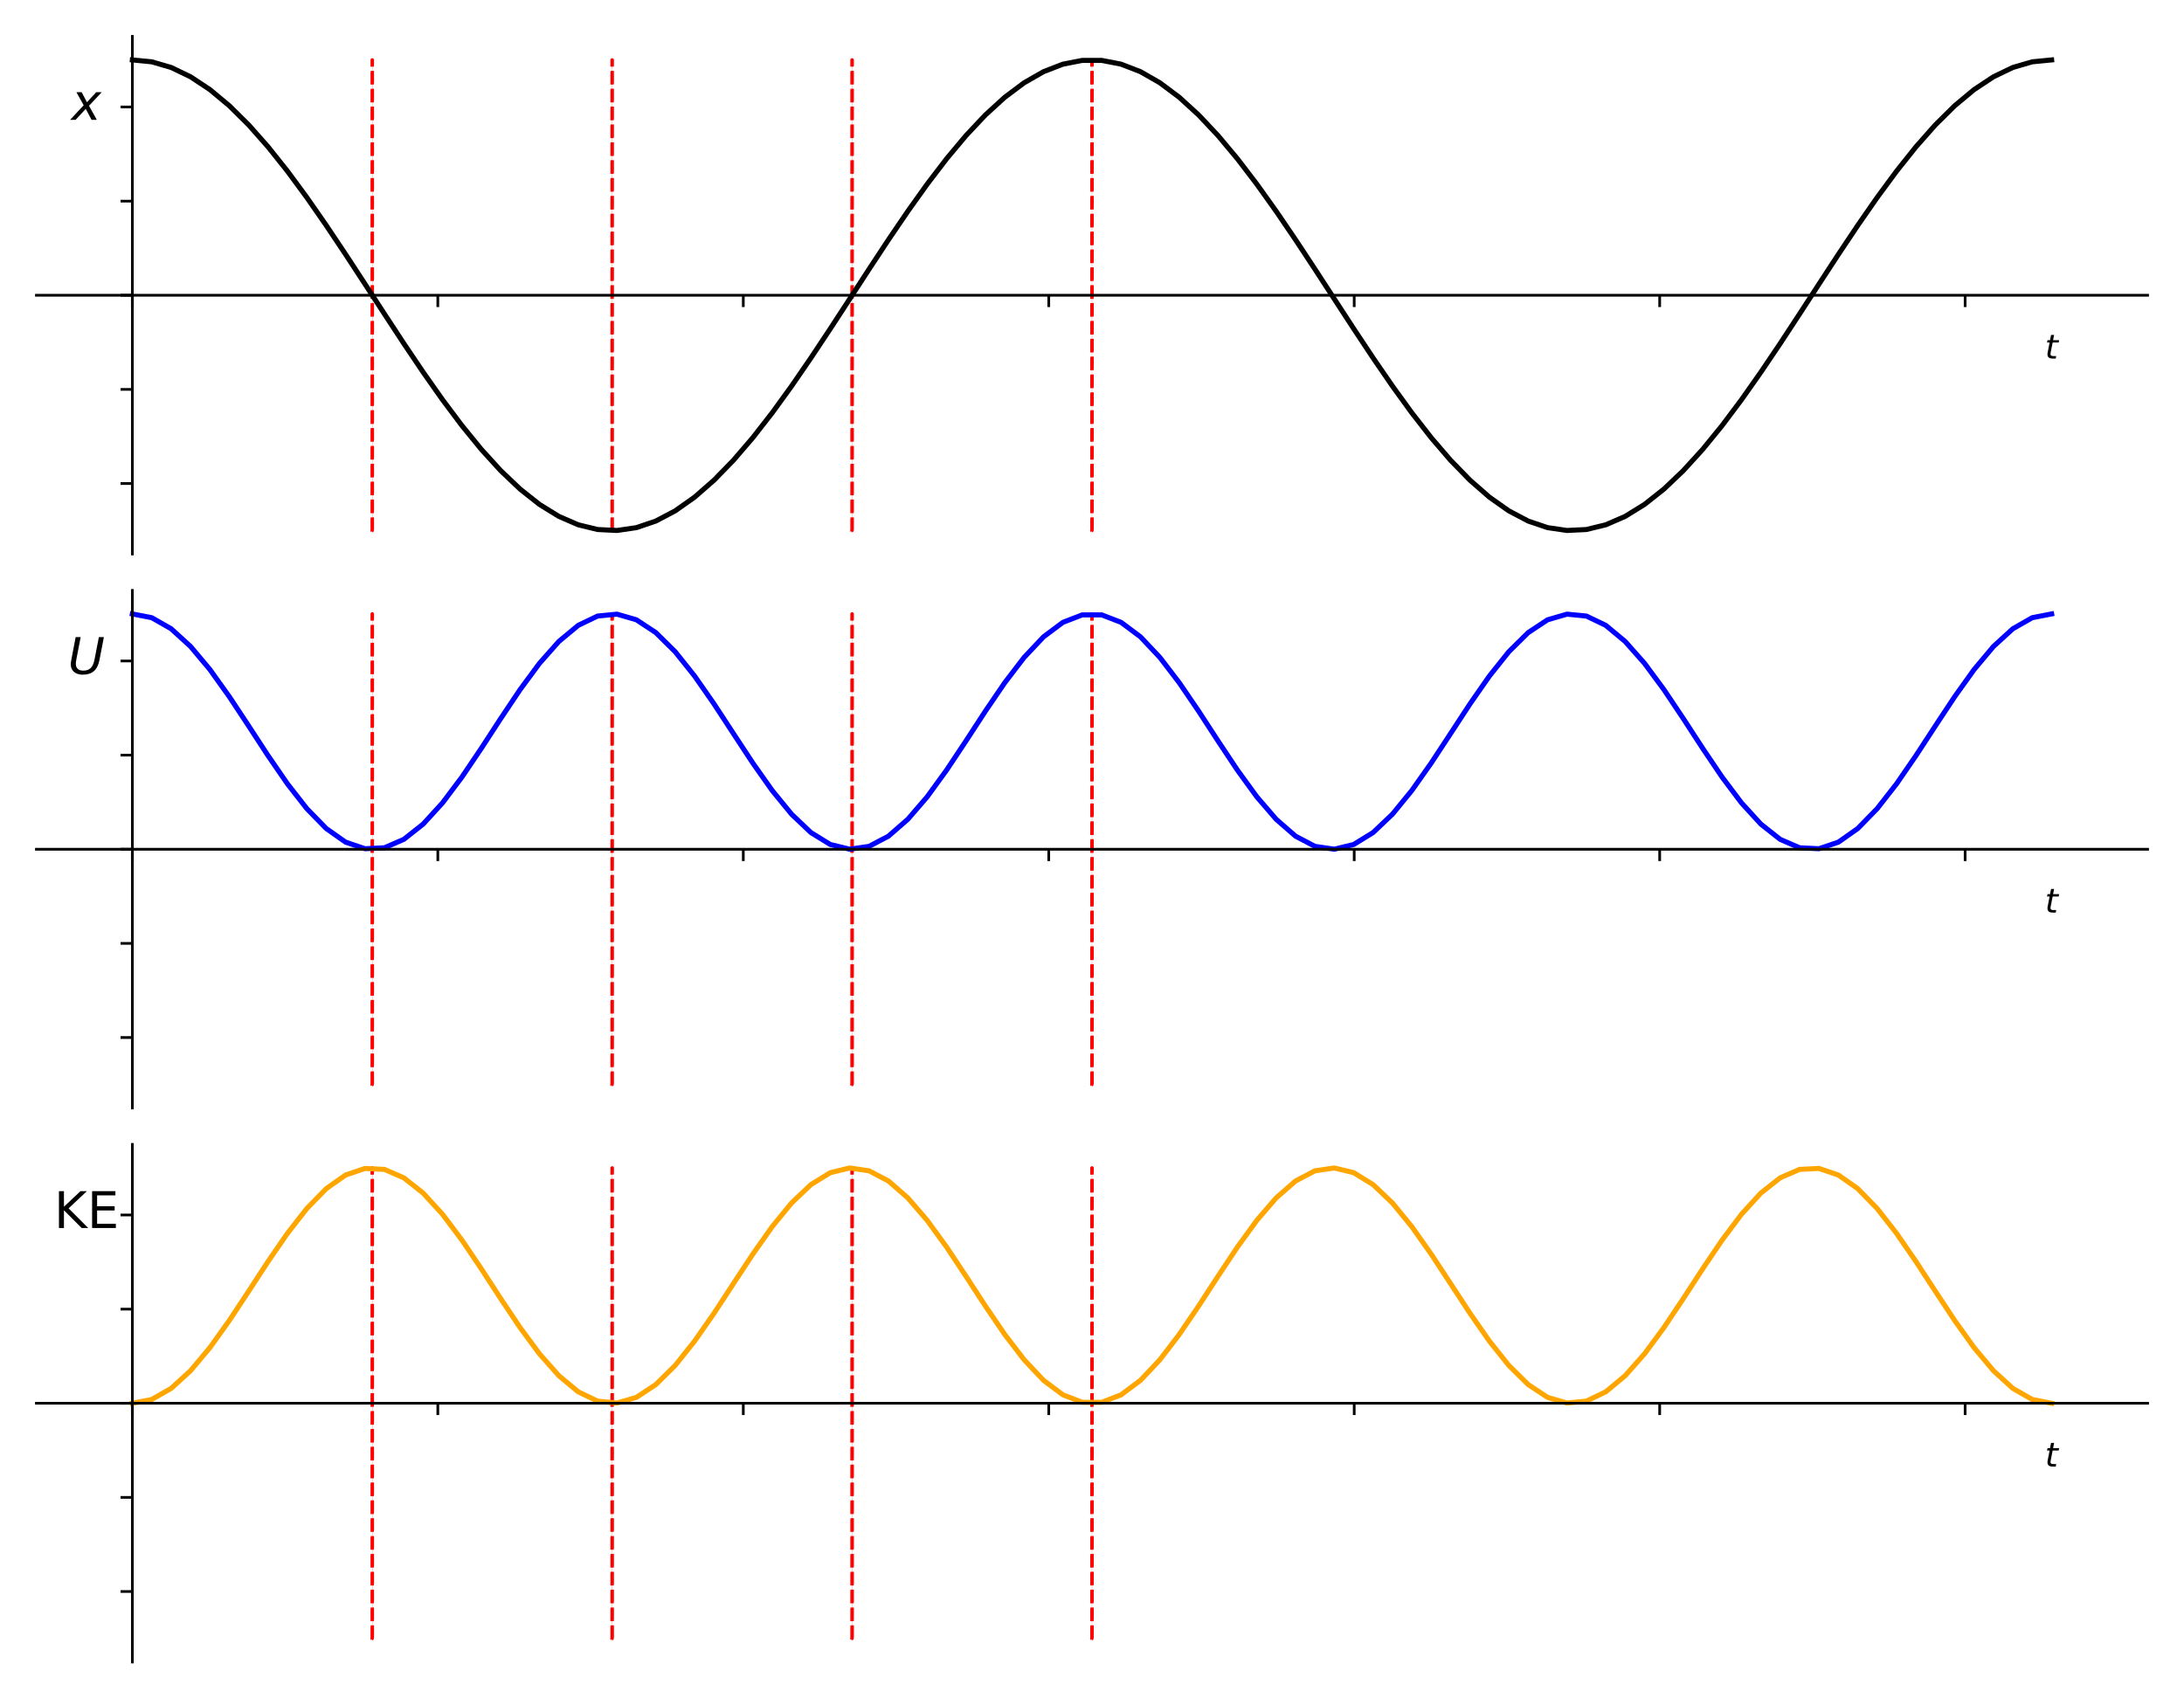 <?xml version="1.0" encoding="utf-8" standalone="no"?>
<!DOCTYPE svg PUBLIC "-//W3C//DTD SVG 1.1//EN"
  "http://www.w3.org/Graphics/SVG/1.1/DTD/svg11.dtd">
<!-- Created with matplotlib (https://matplotlib.org/) -->
<svg height="504pt" version="1.1" viewBox="0 0 648 504" width="648pt" xmlns="http://www.w3.org/2000/svg" xmlns:xlink="http://www.w3.org/1999/xlink">
 <defs>
  <style type="text/css">
*{stroke-linecap:butt;stroke-linejoin:round;}
  </style>
 </defs>
 <g id="figure_1">
  <g id="patch_1">
   <path d="M 0 504 
L 648 504 
L 648 0 
L 0 0 
z
" style="fill:none;"/>
  </g>
  <g id="axes_1">
   <g id="patch_2">
    <path d="M 10.8 164.4 
L 637.2 164.4 
L 637.2 10.8 
L 10.8 10.8 
z
" style="fill:none;"/>
   </g>
   <g id="patch_3">
    <path clip-path="url(#p32fc168afb)" d="M 110.455 157.516 
L 110.387 157.453 
L 110.432 157.453 
L 110.432 17.782 
L 110.477 17.782 
L 110.477 157.453 
L 110.523 157.453 
z
" style="fill:#ff0000;stroke:#ff0000;stroke-dasharray:3.7,1.6;stroke-dashoffset:0;stroke-linejoin:miter;"/>
   </g>
   <g id="patch_4">
    <path clip-path="url(#p32fc168afb)" d="M 181.636 157.516 
L 181.568 157.453 
L 181.614 157.453 
L 181.614 17.782 
L 181.659 17.782 
L 181.659 157.453 
L 181.704 157.453 
z
" style="fill:#ff0000;stroke:#ff0000;stroke-dasharray:3.7,1.6;stroke-dashoffset:0;stroke-linejoin:miter;"/>
   </g>
   <g id="patch_5">
    <path clip-path="url(#p32fc168afb)" d="M 252.818 157.516 
L 252.75 157.453 
L 252.796 157.453 
L 252.796 17.782 
L 252.841 17.782 
L 252.841 157.453 
L 252.886 157.453 
z
" style="fill:#ff0000;stroke:#ff0000;stroke-dasharray:3.7,1.6;stroke-dashoffset:0;stroke-linejoin:miter;"/>
   </g>
   <g id="patch_6">
    <path clip-path="url(#p32fc168afb)" d="M 324 157.516 
L 323.932 157.453 
L 323.977 157.453 
L 323.977 17.782 
L 324.023 17.782 
L 324.023 157.453 
L 324.068 157.453 
z
" style="fill:#ff0000;stroke:#ff0000;stroke-dasharray:3.7,1.6;stroke-dashoffset:0;stroke-linejoin:miter;"/>
   </g>
   <g id="matplotlib.axis_1">
    <g id="xtick_1">
     <g id="line2d_1">
      <defs>
       <path d="M 0 0 
L 0 3.5 
" id="m0d15a2e304" style="stroke:#000000;stroke-width:0.8;"/>
      </defs>
      <g>
       <use style="stroke:#000000;stroke-width:0.8;" x="39.273" xlink:href="#m0d15a2e304" y="87.618"/>
      </g>
     </g>
    </g>
    <g id="xtick_2">
     <g id="line2d_2">
      <g>
       <use style="stroke:#000000;stroke-width:0.8;" x="129.904" xlink:href="#m0d15a2e304" y="87.618"/>
      </g>
     </g>
    </g>
    <g id="xtick_3">
     <g id="line2d_3">
      <g>
       <use style="stroke:#000000;stroke-width:0.8;" x="220.536" xlink:href="#m0d15a2e304" y="87.618"/>
      </g>
     </g>
    </g>
    <g id="xtick_4">
     <g id="line2d_4">
      <g>
       <use style="stroke:#000000;stroke-width:0.8;" x="311.167" xlink:href="#m0d15a2e304" y="87.618"/>
      </g>
     </g>
    </g>
    <g id="xtick_5">
     <g id="line2d_5">
      <g>
       <use style="stroke:#000000;stroke-width:0.8;" x="401.799" xlink:href="#m0d15a2e304" y="87.618"/>
      </g>
     </g>
    </g>
    <g id="xtick_6">
     <g id="line2d_6">
      <g>
       <use style="stroke:#000000;stroke-width:0.8;" x="492.43" xlink:href="#m0d15a2e304" y="87.618"/>
      </g>
     </g>
    </g>
    <g id="xtick_7">
     <g id="line2d_7">
      <g>
       <use style="stroke:#000000;stroke-width:0.8;" x="583.062" xlink:href="#m0d15a2e304" y="87.618"/>
      </g>
     </g>
    </g>
   </g>
   <g id="matplotlib.axis_2">
    <g id="ytick_1">
     <g id="line2d_8">
      <defs>
       <path d="M 0 0 
L -3.5 0 
" id="m8b44e7e2ef" style="stroke:#000000;stroke-width:0.8;"/>
      </defs>
      <g>
       <use style="stroke:#000000;stroke-width:0.8;" x="39.273" xlink:href="#m8b44e7e2ef" y="143.486"/>
      </g>
     </g>
    </g>
    <g id="ytick_2">
     <g id="line2d_9">
      <g>
       <use style="stroke:#000000;stroke-width:0.8;" x="39.273" xlink:href="#m8b44e7e2ef" y="115.552"/>
      </g>
     </g>
    </g>
    <g id="ytick_3">
     <g id="line2d_10">
      <g>
       <use style="stroke:#000000;stroke-width:0.8;" x="39.273" xlink:href="#m8b44e7e2ef" y="87.618"/>
      </g>
     </g>
    </g>
    <g id="ytick_4">
     <g id="line2d_11">
      <g>
       <use style="stroke:#000000;stroke-width:0.8;" x="39.273" xlink:href="#m8b44e7e2ef" y="59.683"/>
      </g>
     </g>
    </g>
    <g id="ytick_5">
     <g id="line2d_12">
      <g>
       <use style="stroke:#000000;stroke-width:0.8;" x="39.273" xlink:href="#m8b44e7e2ef" y="31.749"/>
      </g>
     </g>
    </g>
   </g>
   <g id="line2d_13">
    <path clip-path="url(#p32fc168afb)" d="M 39.273 17.782 
L 45.025 18.344 
L 50.777 20.02 
L 56.529 22.784 
L 62.281 26.592 
L 68.033 31.381 
L 73.785 37.075 
L 79.537 43.582 
L 85.289 50.798 
L 91.041 58.607 
L 96.793 66.882 
L 102.545 75.491 
L 108.298 84.295 
L 114.05 93.152 
L 119.802 101.92 
L 125.554 110.459 
L 131.306 118.629 
L 137.058 126.301 
L 142.81 133.35 
L 148.562 139.664 
L 154.314 145.14 
L 160.066 149.69 
L 165.818 153.242 
L 171.57 155.737 
L 177.322 157.137 
L 183.074 157.418 
L 188.826 156.576 
L 194.579 154.625 
L 200.331 151.595 
L 206.083 147.536 
L 211.835 142.512 
L 217.587 136.606 
L 223.339 129.911 
L 229.091 122.535 
L 234.843 114.598 
L 240.595 106.227 
L 246.347 97.556 
L 252.099 88.726 
L 257.851 79.877 
L 263.603 71.153 
L 269.355 62.694 
L 275.107 54.636 
L 280.86 47.109 
L 286.612 40.233 
L 292.364 34.12 
L 298.116 28.868 
L 303.868 24.561 
L 309.62 21.269 
L 315.372 19.044 
L 321.124 17.922 
L 326.876 17.922 
L 332.628 19.044 
L 338.38 21.269 
L 344.132 24.561 
L 349.884 28.868 
L 355.636 34.12 
L 361.388 40.233 
L 367.14 47.109 
L 372.893 54.636 
L 378.645 62.694 
L 384.397 71.153 
L 390.149 79.877 
L 395.901 88.726 
L 401.653 97.556 
L 407.405 106.227 
L 413.157 114.598 
L 418.909 122.535 
L 424.661 129.911 
L 430.413 136.606 
L 436.165 142.512 
L 441.917 147.536 
L 447.669 151.595 
L 453.421 154.625 
L 459.174 156.576 
L 464.926 157.418 
L 470.678 157.137 
L 476.43 155.737 
L 482.182 153.242 
L 487.934 149.69 
L 493.686 145.14 
L 499.438 139.664 
L 505.19 133.35 
L 510.942 126.301 
L 516.694 118.629 
L 522.446 110.459 
L 528.198 101.92 
L 533.95 93.152 
L 539.702 84.295 
L 545.455 75.491 
L 551.207 66.882 
L 556.959 58.607 
L 562.711 50.798 
L 568.463 43.582 
L 574.215 37.075 
L 579.967 31.381 
L 585.719 26.592 
L 591.471 22.784 
L 597.223 20.02 
L 602.975 18.344 
L 608.727 17.782 
" style="fill:none;stroke:#000000;stroke-linecap:square;stroke-width:1.5;"/>
   </g>
   <g id="patch_7">
    <path d="M 39.273 164.4 
L 39.273 10.8 
" style="fill:none;stroke:#000000;stroke-linecap:square;stroke-linejoin:miter;stroke-width:0.8;"/>
   </g>
   <g id="patch_8">
    <path d="M 637.2 164.4 
L 637.2 10.8 
" style="fill:none;"/>
   </g>
   <g id="patch_9">
    <path d="M 10.8 87.618 
L 637.2 87.618 
" style="fill:none;stroke:#000000;stroke-linecap:square;stroke-linejoin:miter;stroke-width:0.8;"/>
   </g>
   <g id="patch_10">
    <path d="M 10.8 10.8 
L 637.2 10.8 
" style="fill:none;"/>
   </g>
   <g id="text_1">
    <!-- $x$ -->
    <defs>
     <path d="M 60.016 54.688 
L 34.906 27.875 
L 50.297 0 
L 39.984 0 
L 28.422 21.688 
L 8.297 0 
L -2.594 0 
L 24.312 28.812 
L 10.016 54.688 
L 20.312 54.688 
L 30.812 34.906 
L 49.125 54.688 
z
" id="DejaVuSans-Oblique-120"/>
    </defs>
    <g transform="translate(21.178 35.613)scale(0.15 -0.15)">
     <use transform="translate(0 0.312)" xlink:href="#DejaVuSans-Oblique-120"/>
    </g>
   </g>
   <g id="text_2">
    <!-- $t$ -->
    <defs>
     <path d="M 42.281 54.688 
L 40.922 47.703 
L 23 47.703 
L 17.188 18.016 
Q 16.891 16.359 16.75 15.234 
Q 16.609 14.109 16.609 13.484 
Q 16.609 10.359 18.484 8.938 
Q 20.359 7.516 24.516 7.516 
L 33.594 7.516 
L 32.078 0 
L 23.484 0 
Q 15.484 0 11.547 3.125 
Q 7.625 6.25 7.625 12.594 
Q 7.625 13.719 7.766 15.062 
Q 7.906 16.406 8.203 18.016 
L 14.016 47.703 
L 6.391 47.703 
L 7.812 54.688 
L 15.281 54.688 
L 18.312 70.219 
L 27.297 70.219 
L 24.312 54.688 
z
" id="DejaVuSans-Oblique-116"/>
    </defs>
    <g transform="translate(606.727 106.489)scale(0.1 -0.1)">
     <use transform="translate(0 0.781)" xlink:href="#DejaVuSans-Oblique-116"/>
    </g>
   </g>
  </g>
  <g id="axes_2">
   <g id="patch_11">
    <path d="M 10.8 328.8 
L 637.2 328.8 
L 637.2 175.2 
L 10.8 175.2 
z
" style="fill:none;"/>
   </g>
   <g id="patch_12">
    <path clip-path="url(#p7f166f1be9)" d="M 110.455 321.916 
L 110.387 321.853 
L 110.432 321.853 
L 110.432 182.182 
L 110.477 182.182 
L 110.477 321.853 
L 110.523 321.853 
z
" style="fill:#ff0000;stroke:#ff0000;stroke-dasharray:3.7,1.6;stroke-dashoffset:0;stroke-linejoin:miter;"/>
   </g>
   <g id="patch_13">
    <path clip-path="url(#p7f166f1be9)" d="M 181.636 321.916 
L 181.568 321.853 
L 181.614 321.853 
L 181.614 182.182 
L 181.659 182.182 
L 181.659 321.853 
L 181.704 321.853 
z
" style="fill:#ff0000;stroke:#ff0000;stroke-dasharray:3.7,1.6;stroke-dashoffset:0;stroke-linejoin:miter;"/>
   </g>
   <g id="patch_14">
    <path clip-path="url(#p7f166f1be9)" d="M 252.818 321.916 
L 252.75 321.853 
L 252.796 321.853 
L 252.796 182.182 
L 252.841 182.182 
L 252.841 321.853 
L 252.886 321.853 
z
" style="fill:#ff0000;stroke:#ff0000;stroke-dasharray:3.7,1.6;stroke-dashoffset:0;stroke-linejoin:miter;"/>
   </g>
   <g id="patch_15">
    <path clip-path="url(#p7f166f1be9)" d="M 324 321.916 
L 323.932 321.853 
L 323.977 321.853 
L 323.977 182.182 
L 324.023 182.182 
L 324.023 321.853 
L 324.068 321.853 
z
" style="fill:#ff0000;stroke:#ff0000;stroke-dasharray:3.7,1.6;stroke-dashoffset:0;stroke-linejoin:miter;"/>
   </g>
   <g id="matplotlib.axis_3">
    <g id="xtick_8">
     <g id="line2d_14">
      <g>
       <use style="stroke:#000000;stroke-width:0.8;" x="39.273" xlink:href="#m0d15a2e304" y="252.018"/>
      </g>
     </g>
    </g>
    <g id="xtick_9">
     <g id="line2d_15">
      <g>
       <use style="stroke:#000000;stroke-width:0.8;" x="129.904" xlink:href="#m0d15a2e304" y="252.018"/>
      </g>
     </g>
    </g>
    <g id="xtick_10">
     <g id="line2d_16">
      <g>
       <use style="stroke:#000000;stroke-width:0.8;" x="220.536" xlink:href="#m0d15a2e304" y="252.018"/>
      </g>
     </g>
    </g>
    <g id="xtick_11">
     <g id="line2d_17">
      <g>
       <use style="stroke:#000000;stroke-width:0.8;" x="311.167" xlink:href="#m0d15a2e304" y="252.018"/>
      </g>
     </g>
    </g>
    <g id="xtick_12">
     <g id="line2d_18">
      <g>
       <use style="stroke:#000000;stroke-width:0.8;" x="401.799" xlink:href="#m0d15a2e304" y="252.018"/>
      </g>
     </g>
    </g>
    <g id="xtick_13">
     <g id="line2d_19">
      <g>
       <use style="stroke:#000000;stroke-width:0.8;" x="492.43" xlink:href="#m0d15a2e304" y="252.018"/>
      </g>
     </g>
    </g>
    <g id="xtick_14">
     <g id="line2d_20">
      <g>
       <use style="stroke:#000000;stroke-width:0.8;" x="583.062" xlink:href="#m0d15a2e304" y="252.018"/>
      </g>
     </g>
    </g>
   </g>
   <g id="matplotlib.axis_4">
    <g id="ytick_6">
     <g id="line2d_21">
      <g>
       <use style="stroke:#000000;stroke-width:0.8;" x="39.273" xlink:href="#m8b44e7e2ef" y="307.886"/>
      </g>
     </g>
    </g>
    <g id="ytick_7">
     <g id="line2d_22">
      <g>
       <use style="stroke:#000000;stroke-width:0.8;" x="39.273" xlink:href="#m8b44e7e2ef" y="279.952"/>
      </g>
     </g>
    </g>
    <g id="ytick_8">
     <g id="line2d_23">
      <g>
       <use style="stroke:#000000;stroke-width:0.8;" x="39.273" xlink:href="#m8b44e7e2ef" y="252.018"/>
      </g>
     </g>
    </g>
    <g id="ytick_9">
     <g id="line2d_24">
      <g>
       <use style="stroke:#000000;stroke-width:0.8;" x="39.273" xlink:href="#m8b44e7e2ef" y="224.083"/>
      </g>
     </g>
    </g>
    <g id="ytick_10">
     <g id="line2d_25">
      <g>
       <use style="stroke:#000000;stroke-width:0.8;" x="39.273" xlink:href="#m8b44e7e2ef" y="196.149"/>
      </g>
     </g>
    </g>
   </g>
   <g id="line2d_26">
    <path clip-path="url(#p7f166f1be9)" d="M 39.273 182.182 
L 45.025 183.301 
L 50.777 186.587 
L 56.529 191.828 
L 62.281 198.69 
L 68.033 206.732 
L 73.785 215.438 
L 79.537 224.251 
L 85.289 232.606 
L 91.041 239.966 
L 96.793 245.861 
L 102.545 249.912 
L 108.298 251.859 
L 114.05 251.579 
L 119.802 249.088 
L 125.554 244.547 
L 131.306 238.246 
L 137.058 230.59 
L 142.81 222.069 
L 148.562 213.229 
L 154.314 204.638 
L 160.066 196.845 
L 165.818 190.351 
L 171.57 185.571 
L 177.322 182.813 
L 183.074 182.252 
L 188.826 183.925 
L 194.579 187.725 
L 200.331 193.408 
L 206.083 200.609 
L 211.835 208.867 
L 217.587 217.654 
L 223.339 226.404 
L 229.091 234.559 
L 234.843 241.594 
L 240.595 247.059 
L 246.347 250.603 
L 252.099 252 
L 257.851 251.16 
L 263.603 248.136 
L 269.355 243.123 
L 275.107 236.441 
L 280.86 228.52 
L 286.612 219.867 
L 292.364 211.036 
L 298.116 202.594 
L 303.868 195.082 
L 309.62 188.981 
L 315.372 184.683 
L 321.124 182.463 
L 326.876 182.463 
L 332.628 184.683 
L 338.38 188.981 
L 344.132 195.082 
L 349.884 202.594 
L 355.636 211.036 
L 361.388 219.867 
L 367.14 228.52 
L 372.893 236.441 
L 378.645 243.123 
L 384.397 248.136 
L 390.149 251.16 
L 395.901 252 
L 401.653 250.603 
L 407.405 247.059 
L 413.157 241.594 
L 418.909 234.559 
L 424.661 226.404 
L 430.413 217.654 
L 436.165 208.867 
L 441.917 200.609 
L 447.669 193.408 
L 453.421 187.725 
L 459.174 183.925 
L 464.926 182.252 
L 470.678 182.813 
L 476.43 185.571 
L 482.182 190.351 
L 487.934 196.845 
L 493.686 204.638 
L 499.438 213.229 
L 505.19 222.069 
L 510.942 230.59 
L 516.694 238.246 
L 522.446 244.547 
L 528.198 249.088 
L 533.95 251.579 
L 539.702 251.859 
L 545.455 249.912 
L 551.207 245.861 
L 556.959 239.966 
L 562.711 232.606 
L 568.463 224.251 
L 574.215 215.438 
L 579.967 206.732 
L 585.719 198.69 
L 591.471 191.828 
L 597.223 186.587 
L 602.975 183.301 
L 608.727 182.182 
" style="fill:none;stroke:#0000ff;stroke-linecap:square;stroke-width:1.5;"/>
   </g>
   <g id="patch_16">
    <path d="M 39.273 328.8 
L 39.273 175.2 
" style="fill:none;stroke:#000000;stroke-linecap:square;stroke-linejoin:miter;stroke-width:0.8;"/>
   </g>
   <g id="patch_17">
    <path d="M 637.2 328.8 
L 637.2 175.2 
" style="fill:none;"/>
   </g>
   <g id="patch_18">
    <path d="M 10.8 252.018 
L 637.2 252.018 
" style="fill:none;stroke:#000000;stroke-linecap:square;stroke-linejoin:miter;stroke-width:0.8;"/>
   </g>
   <g id="patch_19">
    <path d="M 10.8 175.2 
L 637.2 175.2 
" style="fill:none;"/>
   </g>
   <g id="text_3">
    <!-- $U$ -->
    <defs>
     <path d="M 15.484 72.906 
L 25.391 72.906 
L 16.797 28.609 
Q 16.266 25.641 16.047 23.703 
Q 15.828 21.781 15.828 20.312 
Q 15.828 13.578 19.578 10.078 
Q 23.344 6.594 30.609 6.594 
Q 40.047 6.594 45.281 11.766 
Q 50.531 16.938 52.781 28.609 
L 61.375 72.906 
L 71.297 72.906 
L 62.5 27.391 
Q 59.625 12.641 51.562 5.609 
Q 43.5 -1.422 29.5 -1.422 
Q 18.562 -1.422 12.188 4.078 
Q 5.812 9.578 5.812 19 
Q 5.812 20.703 6.047 22.828 
Q 6.297 24.953 6.781 27.391 
z
" id="DejaVuSans-Oblique-85"/>
    </defs>
    <g transform="translate(20.128 200.013)scale(0.15 -0.15)">
     <use transform="translate(0 0.094)" xlink:href="#DejaVuSans-Oblique-85"/>
    </g>
   </g>
   <g id="text_4">
    <!-- $t$ -->
    <g transform="translate(606.727 270.889)scale(0.1 -0.1)">
     <use transform="translate(0 0.781)" xlink:href="#DejaVuSans-Oblique-116"/>
    </g>
   </g>
  </g>
  <g id="axes_3">
   <g id="patch_20">
    <path d="M 10.8 493.2 
L 637.2 493.2 
L 637.2 339.6 
L 10.8 339.6 
z
" style="fill:none;"/>
   </g>
   <g id="patch_21">
    <path clip-path="url(#p37687d4e47)" d="M 110.455 486.316 
L 110.387 486.253 
L 110.432 486.253 
L 110.432 346.582 
L 110.477 346.582 
L 110.477 486.253 
L 110.523 486.253 
z
" style="fill:#ff0000;stroke:#ff0000;stroke-dasharray:3.7,1.6;stroke-dashoffset:0;stroke-linejoin:miter;"/>
   </g>
   <g id="patch_22">
    <path clip-path="url(#p37687d4e47)" d="M 181.636 486.316 
L 181.568 486.253 
L 181.614 486.253 
L 181.614 346.582 
L 181.659 346.582 
L 181.659 486.253 
L 181.704 486.253 
z
" style="fill:#ff0000;stroke:#ff0000;stroke-dasharray:3.7,1.6;stroke-dashoffset:0;stroke-linejoin:miter;"/>
   </g>
   <g id="patch_23">
    <path clip-path="url(#p37687d4e47)" d="M 252.818 486.316 
L 252.75 486.253 
L 252.796 486.253 
L 252.796 346.582 
L 252.841 346.582 
L 252.841 486.253 
L 252.886 486.253 
z
" style="fill:#ff0000;stroke:#ff0000;stroke-dasharray:3.7,1.6;stroke-dashoffset:0;stroke-linejoin:miter;"/>
   </g>
   <g id="patch_24">
    <path clip-path="url(#p37687d4e47)" d="M 324 486.316 
L 323.932 486.253 
L 323.977 486.253 
L 323.977 346.582 
L 324.023 346.582 
L 324.023 486.253 
L 324.068 486.253 
z
" style="fill:#ff0000;stroke:#ff0000;stroke-dasharray:3.7,1.6;stroke-dashoffset:0;stroke-linejoin:miter;"/>
   </g>
   <g id="matplotlib.axis_5">
    <g id="xtick_15">
     <g id="line2d_27">
      <g>
       <use style="stroke:#000000;stroke-width:0.8;" x="39.273" xlink:href="#m0d15a2e304" y="416.418"/>
      </g>
     </g>
    </g>
    <g id="xtick_16">
     <g id="line2d_28">
      <g>
       <use style="stroke:#000000;stroke-width:0.8;" x="129.904" xlink:href="#m0d15a2e304" y="416.418"/>
      </g>
     </g>
    </g>
    <g id="xtick_17">
     <g id="line2d_29">
      <g>
       <use style="stroke:#000000;stroke-width:0.8;" x="220.536" xlink:href="#m0d15a2e304" y="416.418"/>
      </g>
     </g>
    </g>
    <g id="xtick_18">
     <g id="line2d_30">
      <g>
       <use style="stroke:#000000;stroke-width:0.8;" x="311.167" xlink:href="#m0d15a2e304" y="416.418"/>
      </g>
     </g>
    </g>
    <g id="xtick_19">
     <g id="line2d_31">
      <g>
       <use style="stroke:#000000;stroke-width:0.8;" x="401.799" xlink:href="#m0d15a2e304" y="416.418"/>
      </g>
     </g>
    </g>
    <g id="xtick_20">
     <g id="line2d_32">
      <g>
       <use style="stroke:#000000;stroke-width:0.8;" x="492.43" xlink:href="#m0d15a2e304" y="416.418"/>
      </g>
     </g>
    </g>
    <g id="xtick_21">
     <g id="line2d_33">
      <g>
       <use style="stroke:#000000;stroke-width:0.8;" x="583.062" xlink:href="#m0d15a2e304" y="416.418"/>
      </g>
     </g>
    </g>
   </g>
   <g id="matplotlib.axis_6">
    <g id="ytick_11">
     <g id="line2d_34">
      <g>
       <use style="stroke:#000000;stroke-width:0.8;" x="39.273" xlink:href="#m8b44e7e2ef" y="472.286"/>
      </g>
     </g>
    </g>
    <g id="ytick_12">
     <g id="line2d_35">
      <g>
       <use style="stroke:#000000;stroke-width:0.8;" x="39.273" xlink:href="#m8b44e7e2ef" y="444.352"/>
      </g>
     </g>
    </g>
    <g id="ytick_13">
     <g id="line2d_36">
      <g>
       <use style="stroke:#000000;stroke-width:0.8;" x="39.273" xlink:href="#m8b44e7e2ef" y="416.418"/>
      </g>
     </g>
    </g>
    <g id="ytick_14">
     <g id="line2d_37">
      <g>
       <use style="stroke:#000000;stroke-width:0.8;" x="39.273" xlink:href="#m8b44e7e2ef" y="388.483"/>
      </g>
     </g>
    </g>
    <g id="ytick_15">
     <g id="line2d_38">
      <g>
       <use style="stroke:#000000;stroke-width:0.8;" x="39.273" xlink:href="#m8b44e7e2ef" y="360.549"/>
      </g>
     </g>
    </g>
   </g>
   <g id="line2d_39">
    <path clip-path="url(#p37687d4e47)" d="M 39.273 416.418 
L 45.025 415.298 
L 50.777 412.013 
L 56.529 406.771 
L 62.281 399.909 
L 68.033 391.868 
L 73.785 383.161 
L 79.537 374.348 
L 85.289 365.994 
L 91.041 358.633 
L 96.793 352.739 
L 102.545 348.688 
L 108.298 346.74 
L 114.05 347.02 
L 119.802 349.511 
L 125.554 354.052 
L 131.306 360.353 
L 137.058 368.009 
L 142.81 376.53 
L 148.562 385.37 
L 154.314 393.961 
L 160.066 401.754 
L 165.818 408.248 
L 171.57 413.028 
L 177.322 415.787 
L 183.074 416.347 
L 188.826 414.674 
L 194.579 410.874 
L 200.331 405.192 
L 206.083 397.99 
L 211.835 389.732 
L 217.587 380.946 
L 223.339 372.195 
L 229.091 364.041 
L 234.843 357.006 
L 240.595 351.541 
L 246.347 347.996 
L 252.099 346.599 
L 257.851 347.44 
L 263.603 350.463 
L 269.355 355.477 
L 275.107 362.158 
L 280.86 370.079 
L 286.612 378.732 
L 292.364 387.563 
L 298.116 396.005 
L 303.868 403.517 
L 309.62 409.618 
L 315.372 413.916 
L 321.124 416.137 
L 326.876 416.137 
L 332.628 413.916 
L 338.38 409.618 
L 344.132 403.517 
L 349.884 396.005 
L 355.636 387.563 
L 361.388 378.732 
L 367.14 370.079 
L 372.893 362.158 
L 378.645 355.477 
L 384.397 350.463 
L 390.149 347.44 
L 395.901 346.599 
L 401.653 347.996 
L 407.405 351.541 
L 413.157 357.006 
L 418.909 364.041 
L 424.661 372.195 
L 430.413 380.946 
L 436.165 389.732 
L 441.917 397.99 
L 447.669 405.192 
L 453.421 410.874 
L 459.174 414.674 
L 464.926 416.347 
L 470.678 415.787 
L 476.43 413.028 
L 482.182 408.248 
L 487.934 401.754 
L 493.686 393.961 
L 499.438 385.37 
L 505.19 376.53 
L 510.942 368.009 
L 516.694 360.353 
L 522.446 354.052 
L 528.198 349.511 
L 533.95 347.02 
L 539.702 346.74 
L 545.455 348.688 
L 551.207 352.739 
L 556.959 358.633 
L 562.711 365.994 
L 568.463 374.348 
L 574.215 383.161 
L 579.967 391.868 
L 585.719 399.909 
L 591.471 406.771 
L 597.223 412.013 
L 602.975 415.298 
L 608.727 416.418 
" style="fill:none;stroke:#ffa500;stroke-linecap:square;stroke-width:1.5;"/>
   </g>
   <g id="patch_25">
    <path d="M 39.273 493.2 
L 39.273 339.6 
" style="fill:none;stroke:#000000;stroke-linecap:square;stroke-linejoin:miter;stroke-width:0.8;"/>
   </g>
   <g id="patch_26">
    <path d="M 637.2 493.2 
L 637.2 339.6 
" style="fill:none;"/>
   </g>
   <g id="patch_27">
    <path d="M 10.8 416.418 
L 637.2 416.418 
" style="fill:none;stroke:#000000;stroke-linecap:square;stroke-linejoin:miter;stroke-width:0.8;"/>
   </g>
   <g id="patch_28">
    <path d="M 10.8 339.6 
L 637.2 339.6 
" style="fill:none;"/>
   </g>
   <g id="text_5">
    <!-- KE -->
    <defs>
     <path d="M 9.812 72.906 
L 19.672 72.906 
L 19.672 42.094 
L 52.391 72.906 
L 65.094 72.906 
L 28.906 38.922 
L 67.672 0 
L 54.688 0 
L 19.672 35.109 
L 19.672 0 
L 9.812 0 
z
" id="DejaVuSans-75"/>
     <path d="M 9.812 72.906 
L 55.906 72.906 
L 55.906 64.594 
L 19.672 64.594 
L 19.672 43.016 
L 54.391 43.016 
L 54.391 34.719 
L 19.672 34.719 
L 19.672 8.297 
L 56.781 8.297 
L 56.781 0 
L 9.812 0 
z
" id="DejaVuSans-69"/>
    </defs>
    <g transform="translate(16.021 364.413)scale(0.15 -0.15)">
     <use xlink:href="#DejaVuSans-75"/>
     <use x="65.576" xlink:href="#DejaVuSans-69"/>
    </g>
   </g>
   <g id="text_6">
    <!-- $t$ -->
    <g transform="translate(606.727 435.289)scale(0.1 -0.1)">
     <use transform="translate(0 0.781)" xlink:href="#DejaVuSans-Oblique-116"/>
    </g>
   </g>
  </g>
 </g>
 <defs>
  <clipPath id="p32fc168afb">
   <rect height="153.6" width="626.4" x="10.8" y="10.8"/>
  </clipPath>
  <clipPath id="p7f166f1be9">
   <rect height="153.6" width="626.4" x="10.8" y="175.2"/>
  </clipPath>
  <clipPath id="p37687d4e47">
   <rect height="153.6" width="626.4" x="10.8" y="339.6"/>
  </clipPath>
 </defs>
</svg>
